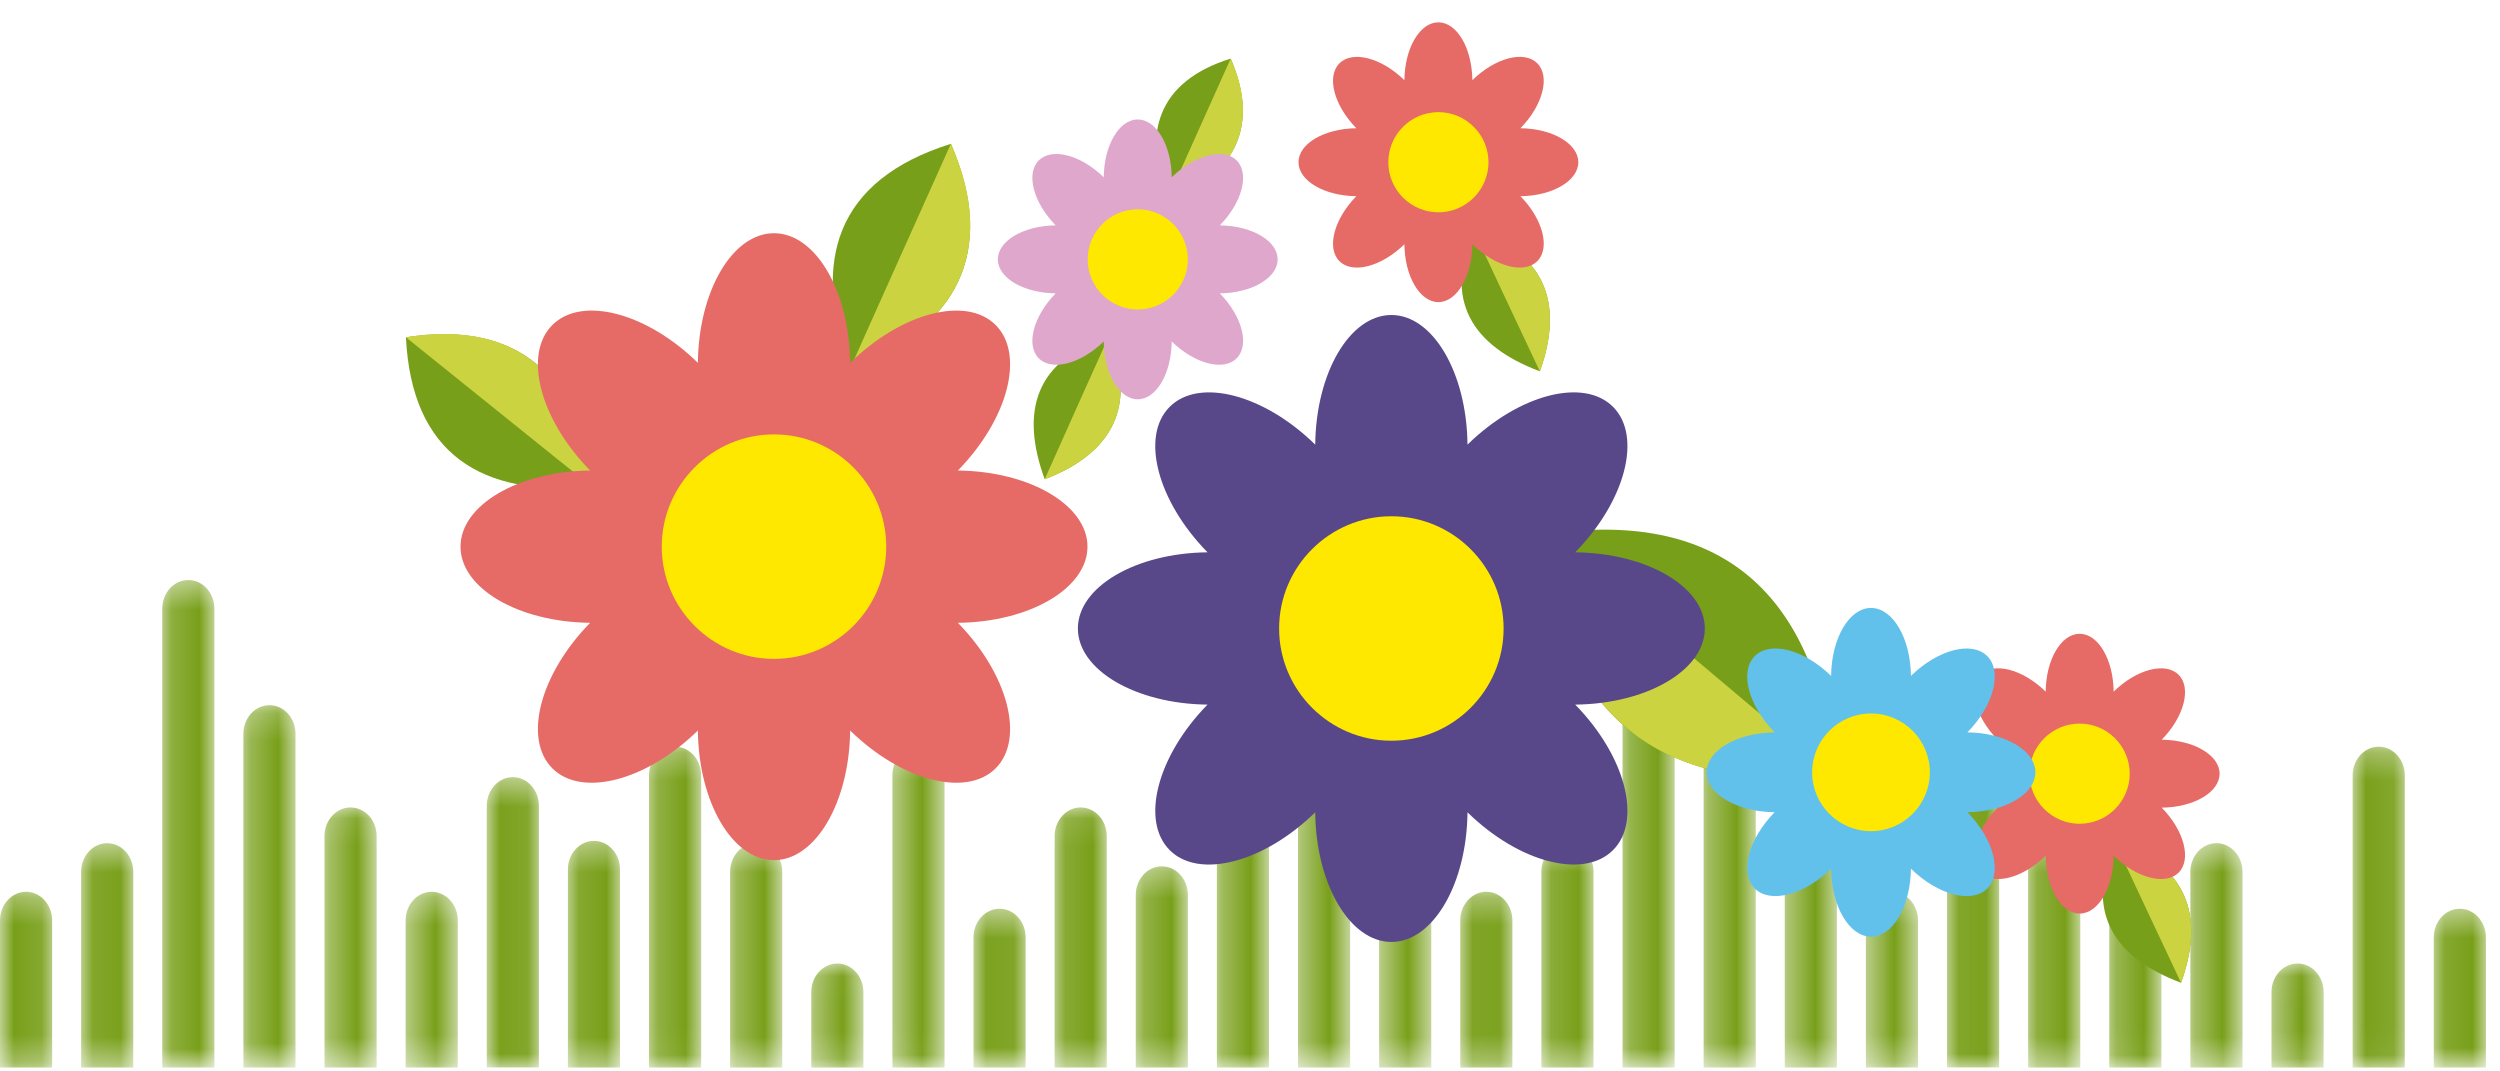<svg height="39" viewBox="0 0 91 39" width="91" xmlns="http://www.w3.org/2000/svg" xmlns:xlink="http://www.w3.org/1999/xlink"><mask id="a" fill="#fff"><path d="m0.0.3h1.898v6.397h-1.898z" fill="#fff" fill-rule="evenodd"/></mask><mask id="b" fill="#fff"><path d="m.083.444h1.898v8.166h-1.898z" fill="#fff" fill-rule="evenodd"/></mask><mask id="c" fill="#fff"><path d="m.166.431h1.898v17.746h-1.898z" fill="#fff" fill-rule="evenodd"/></mask><mask id="d" fill="#fff"><path d="m.249.203h1.898v13.19h-1.898z" fill="#fff" fill-rule="evenodd"/></mask><mask id="e" fill="#fff"><path d="m.332.1h1.898v9.466h-1.898z" fill="#fff" fill-rule="evenodd"/></mask><mask id="f" fill="#fff"><path d="m.415.3h1.898v6.397h-1.898z" fill="#fff" fill-rule="evenodd"/></mask><mask id="g" fill="#fff"><path d="m.019.433h1.898v10.568h-1.898z" fill="#fff" fill-rule="evenodd"/></mask><mask id="h" fill="#fff"><path d="m.103.36h1.898v8.25h-1.898z" fill="#fff" fill-rule="evenodd"/></mask><mask id="i" fill="#fff"><path d="m.186.28h1.898v11.678h-1.898z" fill="#fff" fill-rule="evenodd"/></mask><mask id="j" fill="#fff"><path d="m.268.444h1.898v8.166h-1.898z" fill="#fff" fill-rule="evenodd"/></mask><mask id="k" fill="#fff"><path d="m.352.041h1.898v3.786h-1.898z" fill="#fff" fill-rule="evenodd"/></mask><mask id="l" fill="#fff"><path d="m.435.28h1.898v11.678h-1.898z" fill="#fff" fill-rule="evenodd"/></mask><mask id="m" fill="#fff"><path d="m.039.439h1.898v5.779h-1.898z" fill="#fff" fill-rule="evenodd"/></mask><mask id="n" fill="#fff"><path d="m.122.1h1.898v9.466h-1.898z" fill="#fff" fill-rule="evenodd"/></mask><mask id="o" fill="#fff"><path d="m.205.33h1.898v7.323h-1.898z" fill="#fff" fill-rule="evenodd"/></mask><mask id="p" fill="#fff"><path d="m.288.335h1.898v10.666h-1.898z" fill="#fff" fill-rule="evenodd"/></mask><mask id="q" fill="#fff"><path d="m.371.194h1.898v12.243h-1.898z" fill="#fff" fill-rule="evenodd"/></mask><mask id="r" fill="#fff"><path d="m.454.444h1.898v8.166h-1.898z" fill="#fff" fill-rule="evenodd"/></mask><mask id="s" fill="#fff"><path d="m.059.3h1.898v6.397h-1.898z" fill="#fff" fill-rule="evenodd"/></mask><mask id="t" fill="#fff"><path d="m.142.444h1.898v8.166h-1.898z" fill="#fff" fill-rule="evenodd"/></mask><mask id="u" fill="#fff"><path d="m.225.431h1.898v17.746h-1.898z" fill="#fff" fill-rule="evenodd"/></mask><mask id="v" fill="#fff"><path d="m.308.203h1.898v13.19h-1.898z" fill="#fff" fill-rule="evenodd"/></mask><mask id="w" fill="#fff"><path d="m.39.1h1.898v9.466h-1.898z" fill="#fff" fill-rule="evenodd"/></mask><mask id="x" fill="#fff"><path d="m.474.3h1.898v6.397h-1.898z" fill="#fff" fill-rule="evenodd"/></mask><mask id="y" fill="#fff"><path d="m.078.433h1.898v10.568h-1.898z" fill="#fff" fill-rule="evenodd"/></mask><mask id="z" fill="#fff"><path d="m.161.36h1.898v8.25h-1.898z" fill="#fff" fill-rule="evenodd"/></mask><mask id="A" fill="#fff"><path d="m.244.28h1.898v11.678h-1.898z" fill="#fff" fill-rule="evenodd"/></mask><mask id="B" fill="#fff"><path d="m.327.444h1.898v8.166h-1.898z" fill="#fff" fill-rule="evenodd"/></mask><mask id="C" fill="#fff"><path d="m.41.041h1.898v3.786h-1.898z" fill="#fff" fill-rule="evenodd"/></mask><mask id="D" fill="#fff"><path d="m.015.28h1.898v11.678h-1.898z" fill="#fff" fill-rule="evenodd"/></mask><mask id="E" fill="#fff"><path d="m.098.439h1.898v5.779h-1.898z" fill="#fff" fill-rule="evenodd"/></mask><g fill="none" fill-rule="evenodd" transform="translate(0 .812)"><g fill="#789f19"><path d="m.949.3c-.525 0-.949.467-.949 1.044v5.353h1.898v-5.353c0-.576-.425-1.044-.949-1.044" mask="url(#a)" transform="translate(0 31.349)"/><path d="m1.032.444c-.524 0-.949.467-.949 1.044v7.123h1.898v-7.123c0-.576-.425-1.044-.949-1.044" mask="url(#b)" transform="translate(2.87 29.436)"/><path d="m1.115.431c-.524 0-.949.468-.949 1.044v16.702h1.898v-16.702c0-.576-.425-1.044-.949-1.044" mask="url(#c)" transform="translate(5.74 19.87)"/><path d="m1.198.203c-.525 0-.949.467-.949 1.044v12.146h1.898v-12.146c0-.577-.425-1.044-.949-1.044" mask="url(#d)" transform="translate(8.61 24.653)"/><path d="m1.281.1c-.524 0-.949.468-.949 1.044v8.422h1.898v-8.422c0-.576-.424-1.044-.949-1.044" mask="url(#e)" transform="translate(11.48 28.479)"/><path d="m1.364.3c-.524 0-.949.467-.949 1.044v5.353h1.898v-5.353c0-.576-.425-1.044-.949-1.044" mask="url(#f)" transform="translate(14.35 31.349)"/><path d="m.969.433c-.525 0-.949.468-.949 1.044v9.524h1.898v-9.524c0-.576-.425-1.044-.949-1.044" mask="url(#g)" transform="translate(17.698 27.044)"/><path d="m1.052.36c-.524 0-.949.467-.949 1.044v7.206h1.898v-7.206c0-.576-.424-1.044-.949-1.044" mask="url(#h)" transform="translate(20.568 29.436)"/><path d="m1.135.28c-.524 0-.949.468-.949 1.044v10.634h1.898v-10.634c0-.576-.425-1.044-.949-1.044" mask="url(#i)" transform="translate(23.438 26.088)"/><path d="m1.217.444c-.524 0-.949.467-.949 1.044v7.123h1.898v-7.123c0-.576-.425-1.044-.949-1.044" mask="url(#j)" transform="translate(26.308 29.436)"/><path d="m1.301.041c-.524 0-.949.468-.949 1.044v2.742h1.898v-2.742c0-.576-.425-1.044-.949-1.044" mask="url(#k)" transform="translate(29.178 34.219)"/><path d="m1.384.28c-.525 0-.949.468-.949 1.044v10.634h1.898v-10.634c0-.576-.425-1.044-.949-1.044" mask="url(#l)" transform="translate(32.048 26.088)"/><path d="m.988.439c-.524 0-.949.467-.949 1.044v4.736h1.898v-4.736c0-.576-.424-1.044-.949-1.044" mask="url(#m)" transform="translate(35.396 31.828)"/><path d="m1.071.1c-.524 0-.949.468-.949 1.044v8.422h1.898v-8.422c0-.576-.425-1.044-.949-1.044" mask="url(#n)" transform="translate(38.266 28.479)"/><path d="m1.154.33c-.525 0-.949.467-.949 1.044v6.28h1.898v-6.28c0-.576-.425-1.044-.949-1.044" mask="url(#o)" transform="translate(41.136 30.393)"/><path d="m1.237.335c-.524 0-.949.467-.949 1.044v9.623h1.898v-9.623c0-.576-.424-1.044-.949-1.044" mask="url(#p)" transform="translate(44.006 27.044)"/><path d="m1.32.194c-.524 0-.949.467-.949 1.044v11.2h1.898v-11.2c0-.576-.425-1.044-.949-1.044" mask="url(#q)" transform="translate(46.876 25.609)"/><path d="m1.403.444h-0c-.524 0-.949.467-.949 1.044v7.123h1.898v-7.123c0-.576-.425-1.044-.949-1.044" mask="url(#r)" transform="translate(49.746 29.436)"/><path d="m1.008.3c-.524 0-.949.467-.949 1.044v5.353h1.898v-5.353c0-.576-.425-1.044-.949-1.044" mask="url(#s)" transform="translate(53.094 31.349)"/><path d="m1.091.444c-.525 0-.949.467-.949 1.044v7.123h1.898v-7.123c0-.576-.425-1.044-.949-1.044" mask="url(#t)" transform="translate(55.964 29.436)"/><path d="m1.174.431c-.524 0-.949.468-.949 1.044v16.702h1.898v-16.702c0-.576-.425-1.044-.949-1.044" mask="url(#u)" transform="translate(58.834 19.87)"/><path d="m1.257.203c-.524 0-.949.467-.949 1.044v12.146h1.898v-12.146c0-.577-.425-1.044-.949-1.044" mask="url(#v)" transform="translate(61.704 24.653)"/><path d="m1.34.1c-.525 0-.949.468-.949 1.044v8.422h1.898v-8.422c0-.576-.425-1.044-.949-1.044" mask="url(#w)" transform="translate(64.574 28.479)"/><path d="m1.423.3c-.524 0-.949.467-.949 1.044v5.353h1.898v-5.353c0-.576-.424-1.044-.949-1.044" mask="url(#x)" transform="translate(67.444 31.349)"/><path d="m1.027.433c-.524 0-.949.468-.949 1.044v9.524h1.898v-9.524c0-.576-.425-1.044-.949-1.044" mask="url(#y)" transform="translate(70.793 27.044)"/><path d="m1.11.36c-.525 0-.949.467-.949 1.044v7.206h1.898v-7.206c0-.576-.425-1.044-.949-1.044" mask="url(#z)" transform="translate(73.663 29.436)"/><path d="m1.193.28c-.524 0-.949.468-.949 1.044v10.634h1.898v-10.634c0-.576-.425-1.044-.949-1.044" mask="url(#A)" transform="translate(76.533 26.088)"/><path d="m1.276.444c-.525 0-.949.467-.949 1.044v7.123h1.898v-7.123c0-.576-.425-1.044-.949-1.044" mask="url(#B)" transform="translate(79.402 29.436)"/><path d="m1.359.041c-.524 0-.949.468-.949 1.044v2.742h1.898v-2.742c0-.576-.425-1.044-.949-1.044" mask="url(#C)" transform="translate(82.272 34.219)"/><path d="m.964.28c-.524 0-.949.468-.949 1.044v10.634h1.898v-10.634c0-.576-.425-1.044-.949-1.044" mask="url(#D)" transform="translate(85.621 26.088)"/><path d="m1.047.439c-.525 0-.949.467-.949 1.044v4.736h1.898v-4.736c0-.576-.425-1.044-.949-1.044" mask="url(#E)" transform="translate(88.491 31.828)"/><path d="m40.349 11.452c1.081 2.491.139 4.247-2.322 5.179-.906-2.479-.334-4.345 2.322-5.179"/></g><path d="m40.349 11.452c.563 1.269.595 2.382.089 3.327-.432.81-1.308 1.438-2.411 1.853.091-.217 2.288-5.103 2.322-5.179" fill="#ccd341"/><path d="m44.797 1.32c1.081 2.492.139 4.248-2.322 5.18-.906-2.479-.333-4.346 2.322-5.18" fill="#789f19"/><path d="m44.797 1.32c.563 1.269.595 2.382.089 3.327-.432.81-1.308 1.438-2.411 1.853.091-.218 2.289-5.103 2.322-5.18" fill="#ccd341"/><path d="m34.613 4.422c1.708 3.936.22 6.71-3.667 8.183-1.432-3.916-.528-6.864 3.667-8.183" fill="#789f19"/><path d="m34.613 4.422c.89 2.006.939 3.763.142 5.256-.683 1.279-2.066 2.271-3.809 2.926.143-.343 3.615-8.062 3.667-8.183" fill="#ccd341"/><path d="m14.776 11.465c4.104-.636 6.338 1.436 6.766 5.437-4.018.383-6.558-1.185-6.766-5.437" fill="#789f19"/><path d="m14.776 11.465c2.096-.343 3.754.041 4.957 1.153 1.031.953 1.621 2.492 1.809 4.284-.287-.218-6.666-5.358-6.766-5.437" fill="#ccd341"/><path d="m26.154 18.249c.145.264.223.545.223.838 0 .291-.078.572-.223.836.289.085.544.229.75.435.206.205.35.46.434.749.264-.144.544-.222.837-.222.291 0 .573.078.837.222.084-.289.228-.543.434-.749.206-.207.46-.35.748-.435-.143-.264-.222-.545-.222-.836 0-.292.079-.573.222-.838-.287-.085-.541-.228-.748-.433-.207-.207-.35-.46-.434-.75-.264.145-.546.223-.837.223-.292-0-.574-.078-.837-.223-.084.289-.228.542-.434.75-.205.205-.46.349-.749.433zm-6.049 8.905c-1.07-1.07-.452-3.429 1.376-5.296-2.614-.028-4.718-1.258-4.718-2.771 0-1.515 2.104-2.745 4.718-2.772-1.829-1.867-2.447-4.226-1.376-5.296 1.071-1.071 3.43-.453 5.298 1.376.026-2.614 1.257-4.718 2.771-4.718 1.514 0 2.744 2.105 2.771 4.718 1.868-1.829 4.227-2.447 5.297-1.376 1.07 1.07.453 3.429-1.376 5.296 2.613.028 4.718 1.257 4.718 2.772 0 1.513-2.105 2.745-4.718 2.771 1.829 1.867 2.446 4.226 1.376 5.297-1.07 1.07-3.429.452-5.297-1.377-.027 2.614-1.258 4.719-2.771 4.719-1.514 0-2.745-2.105-2.771-4.719-1.868 1.828-4.227 2.447-5.298 1.377z" fill="#e66a66"/><path d="m28.174 23.171c2.25 0 4.085-1.835 4.085-4.086 0-2.25-1.836-4.085-4.085-4.085-2.25 0-4.086 1.835-4.086 4.085 0 2.251 1.836 4.086 4.086 4.086" fill="#ffe800"/><path d="m53.636 7.567c2.594.805 3.311 2.663 2.414 5.137-2.471-.929-3.513-2.58-2.414-5.137" fill="#789f19"/><path d="m53.636 7.567c1.33.4 2.194 1.102 2.581 2.101.332.856.238 1.93-.167 3.036-.106-.211-2.378-5.063-2.414-5.137" fill="#ccd341"/><path d="m51.456 4.719c.065.118.099.243.099.374 0 .13-.035.255-.1.373.13.038.243.101.335.194.092.091.156.205.194.334.118-.065.243-.099.374-.099.13 0 .255.035.374.099.037-.13.101-.243.194-.334.092-.093.205-.156.334-.194-.064-.118-.099-.243-.099-.373 0-.131.035-.255.099-.374-.129-.037-.242-.101-.334-.193-.092-.092-.156-.205-.194-.334-.118.065-.244.099-.374.099-.131-0-.255-.035-.374-.099-.038.129-.101.242-.194.334-.092.092-.205.156-.334.193zm-2.7 3.975c-.478-.477-.201-1.531.615-2.364-1.167-.012-2.106-.562-2.106-1.237 0-.676.939-1.225 2.106-1.237-.816-.833-1.093-1.886-.615-2.363.478-.478 1.531-.202 2.364.614.012-1.167.561-2.106 1.237-2.106s1.225.939 1.237 2.106c.834-.817 1.886-1.093 2.364-.614.477.477.202 1.53-.614 2.363 1.166.012 2.106.561 2.106 1.237 0 .675-.939 1.225-2.106 1.237.817.833 1.092 1.887.614 2.364-.478.478-1.53.201-2.364-.615-.012 1.166-.561 2.106-1.237 2.106s-1.225-.94-1.237-2.106c-.834.816-1.887 1.093-2.364.615z" fill="#e66a66"/><path d="m52.358 6.916c1.004 0 1.823-.819 1.823-1.823 0-1.004-.819-1.823-1.823-1.823-1.004 0-1.824.819-1.824 1.823 0 1.004.819 1.823 1.824 1.823" fill="#ffe800"/><path d="m76.976 29.824c2.594.805 3.311 2.663 2.414 5.137-2.471-.929-3.512-2.58-2.414-5.137" fill="#789f19"/><path d="m76.976 29.824c1.33.4 2.194 1.103 2.581 2.101.332.856.238 1.929-.167 3.036-.106-.21-2.378-5.062-2.414-5.137" fill="#ccd341"/><path d="m74.797 26.976c.065.118.099.244.099.374 0 .13-.034.255-.099.373.129.038.243.102.335.194.092.092.156.205.194.334.118-.065.243-.099.374-.099.13 0 .255.035.374.099.037-.13.101-.243.193-.334.093-.092.206-.156.334-.194-.064-.118-.099-.243-.099-.373 0-.13.035-.255.099-.374-.129-.037-.242-.101-.334-.193-.092-.093-.156-.206-.193-.335-.118.065-.244.099-.374.099-.131 0-.255-.035-.374-.099-.038.129-.101.242-.194.335-.092.091-.206.155-.334.193m-2.7 3.975c-.477-.478-.201-1.531.615-2.364-1.167-.012-2.106-.561-2.106-1.237 0-.676.939-1.225 2.106-1.237-.816-.833-1.093-1.886-.615-2.363.478-.479 1.531-.202 2.365.614.011-1.167.561-2.106 1.237-2.106s1.225.939 1.237 2.106c.833-.816 1.886-1.092 2.364-.614.477.477.202 1.53-.614 2.363 1.166.012 2.106.561 2.106 1.237 0 .676-.939 1.225-2.106 1.237.817.833 1.092 1.887.614 2.364-.478.478-1.531.201-2.364-.615-.012 1.167-.561 2.106-1.237 2.106s-1.225-.939-1.237-2.106c-.834.816-1.887 1.093-2.365.615" fill="#e66a66"/><path d="m75.698 29.173c1.004 0 1.823-.819 1.823-1.824 0-1.004-.819-1.822-1.823-1.822-1.004 0-1.824.818-1.824 1.822 0 1.004.819 1.824 1.824 1.824" fill="#ffe800"/><path d="m40.512 8.256c.065.118.099.243.099.374 0 .13-.035.255-.099.374.129.038.243.101.334.194.092.091.156.205.194.334.118-.065.243-.099.374-.099.13 0 .255.034.373.099.038-.129.102-.243.194-.334.093-.093.206-.156.334-.194-.064-.118-.099-.243-.099-.374 0-.13.035-.255.099-.374-.129-.038-.242-.102-.334-.193-.092-.092-.156-.206-.194-.335-.118.065-.243.099-.373.099-.131 0-.255-.034-.374-.099-.038.129-.101.243-.194.335-.091.091-.205.155-.334.193zm-2.7 3.974c-.478-.477-.201-1.531.615-2.364-1.167-.012-2.106-.561-2.106-1.237 0-.676.939-1.225 2.106-1.237-.816-.833-1.093-1.886-.615-2.364.478-.478 1.531-.202 2.364.614.012-1.167.561-2.106 1.237-2.106.676 0 1.225.939 1.237 2.106.834-.817 1.886-1.092 2.364-.614.478.478.202 1.531-.614 2.364 1.166.012 2.106.561 2.106 1.237 0 .676-.939 1.225-2.106 1.237.817.833 1.092 1.887.614 2.365-.478.477-1.53.2-2.364-.615-.012 1.167-.561 2.106-1.237 2.106-.676 0-1.225-.939-1.237-2.106-.834.816-1.886 1.093-2.364.615z" fill="#dea7cb"/><path d="m41.414 10.453c1.004 0 1.823-.819 1.823-1.824 0-1.004-.819-1.822-1.823-1.822-1.004 0-1.823.819-1.823 1.822 0 1.004.819 1.824 1.823 1.824" fill="#ffe800"/><path d="m56.296 18.629c.262 6.582 4.169 9.427 10.527 8.874-.629-6.372-3.845-9.847-10.527-8.874" fill="#789f19"/><path d="m56.296 18.629c.106 3.367 1.209 5.831 3.307 7.365 1.798 1.314 4.372 1.765 7.219 1.51-.427-.38-10.374-8.742-10.527-8.874" fill="#ccd341"/><path d="m48.625 21.227c.145.264.223.545.223.838 0 .291-.078.572-.223.836.289.085.544.228.749.435.207.206.35.46.434.749.264-.145.545-.223.838-.223.291 0 .573.078.837.223.084-.29.227-.543.434-.749.206-.207.46-.35.748-.435-.143-.265-.222-.545-.222-.836 0-.292.079-.573.222-.838-.288-.085-.542-.228-.748-.433-.207-.208-.35-.461-.434-.75-.264.145-.546.223-.837.223-.293-0-.574-.078-.838-.223-.084.289-.228.542-.434.75-.205.205-.46.348-.749.433zm-6.048 8.905c-1.07-1.07-.452-3.429 1.376-5.296-2.614-.028-4.718-1.258-4.718-2.772 0-1.515 2.105-2.745 4.718-2.772-1.829-1.867-2.447-4.226-1.376-5.296 1.071-1.071 3.429-.453 5.297 1.376.027-2.614 1.257-4.718 2.772-4.718 1.514 0 2.744 2.105 2.771 4.718 1.868-1.829 4.227-2.447 5.297-1.376 1.07 1.07.452 3.429-1.376 5.296 2.614.028 4.718 1.257 4.718 2.772 0 1.514-2.104 2.745-4.718 2.772 1.829 1.867 2.447 4.226 1.376 5.297-1.07 1.07-3.429.451-5.297-1.377-.027 2.614-1.257 4.719-2.771 4.719-1.515 0-2.745-2.105-2.772-4.719-1.868 1.828-4.226 2.447-5.297 1.377z" fill="#594889"/><path d="m50.646 26.15c2.25 0 4.085-1.835 4.085-4.086 0-2.25-1.836-4.084-4.085-4.084-2.251 0-4.086 1.834-4.086 4.084 0 2.251 1.835 4.086 4.086 4.086" fill="#ffe800"/><path d="m67.045 26.861c.076.138.117.286.117.439 0 .152-.041.3-.117.438.151.045.286.12.393.229.109.107.184.24.228.392.139-.076.286-.117.439-.117.153 0 .3.042.439.117.044-.152.12-.285.227-.392.109-.109.242-.184.393-.229-.075-.138-.116-.286-.116-.438 0-.153.041-.3.116-.439-.151-.044-.284-.12-.393-.228-.108-.108-.183-.241-.227-.393-.139.076-.286.117-.439.117-.153 0-.3-.041-.439-.117-.044.152-.119.285-.228.393-.107.108-.242.183-.393.228zm-3.171 4.669c-.562-.561-.237-1.798.722-2.777-1.37-.014-2.474-.66-2.474-1.453 0-.795 1.104-1.439 2.474-1.454-.959-.979-1.283-2.216-.722-2.777.562-.562 1.798-.237 2.778.722.014-1.37.659-2.474 1.453-2.474.794 0 1.439 1.104 1.453 2.474.979-.959 2.216-1.283 2.777-.722.561.562.238 1.799-.721 2.777 1.37.014 2.474.659 2.474 1.454 0 .794-1.104 1.439-2.474 1.453.959.979 1.282 2.216.721 2.777-.561.562-1.798.237-2.777-.722-.014 1.37-.66 2.474-1.453 2.474-.794 0-1.439-1.104-1.453-2.474-.98.959-2.216 1.283-2.778.722z" fill="#62c1eb"/><path d="m68.104 29.442c1.18 0 2.142-.962 2.142-2.142 0-1.18-.962-2.141-2.142-2.141-1.18 0-2.142.962-2.142 2.141 0 1.18.962 2.142 2.142 2.142" fill="#ffe800"/></g></svg>